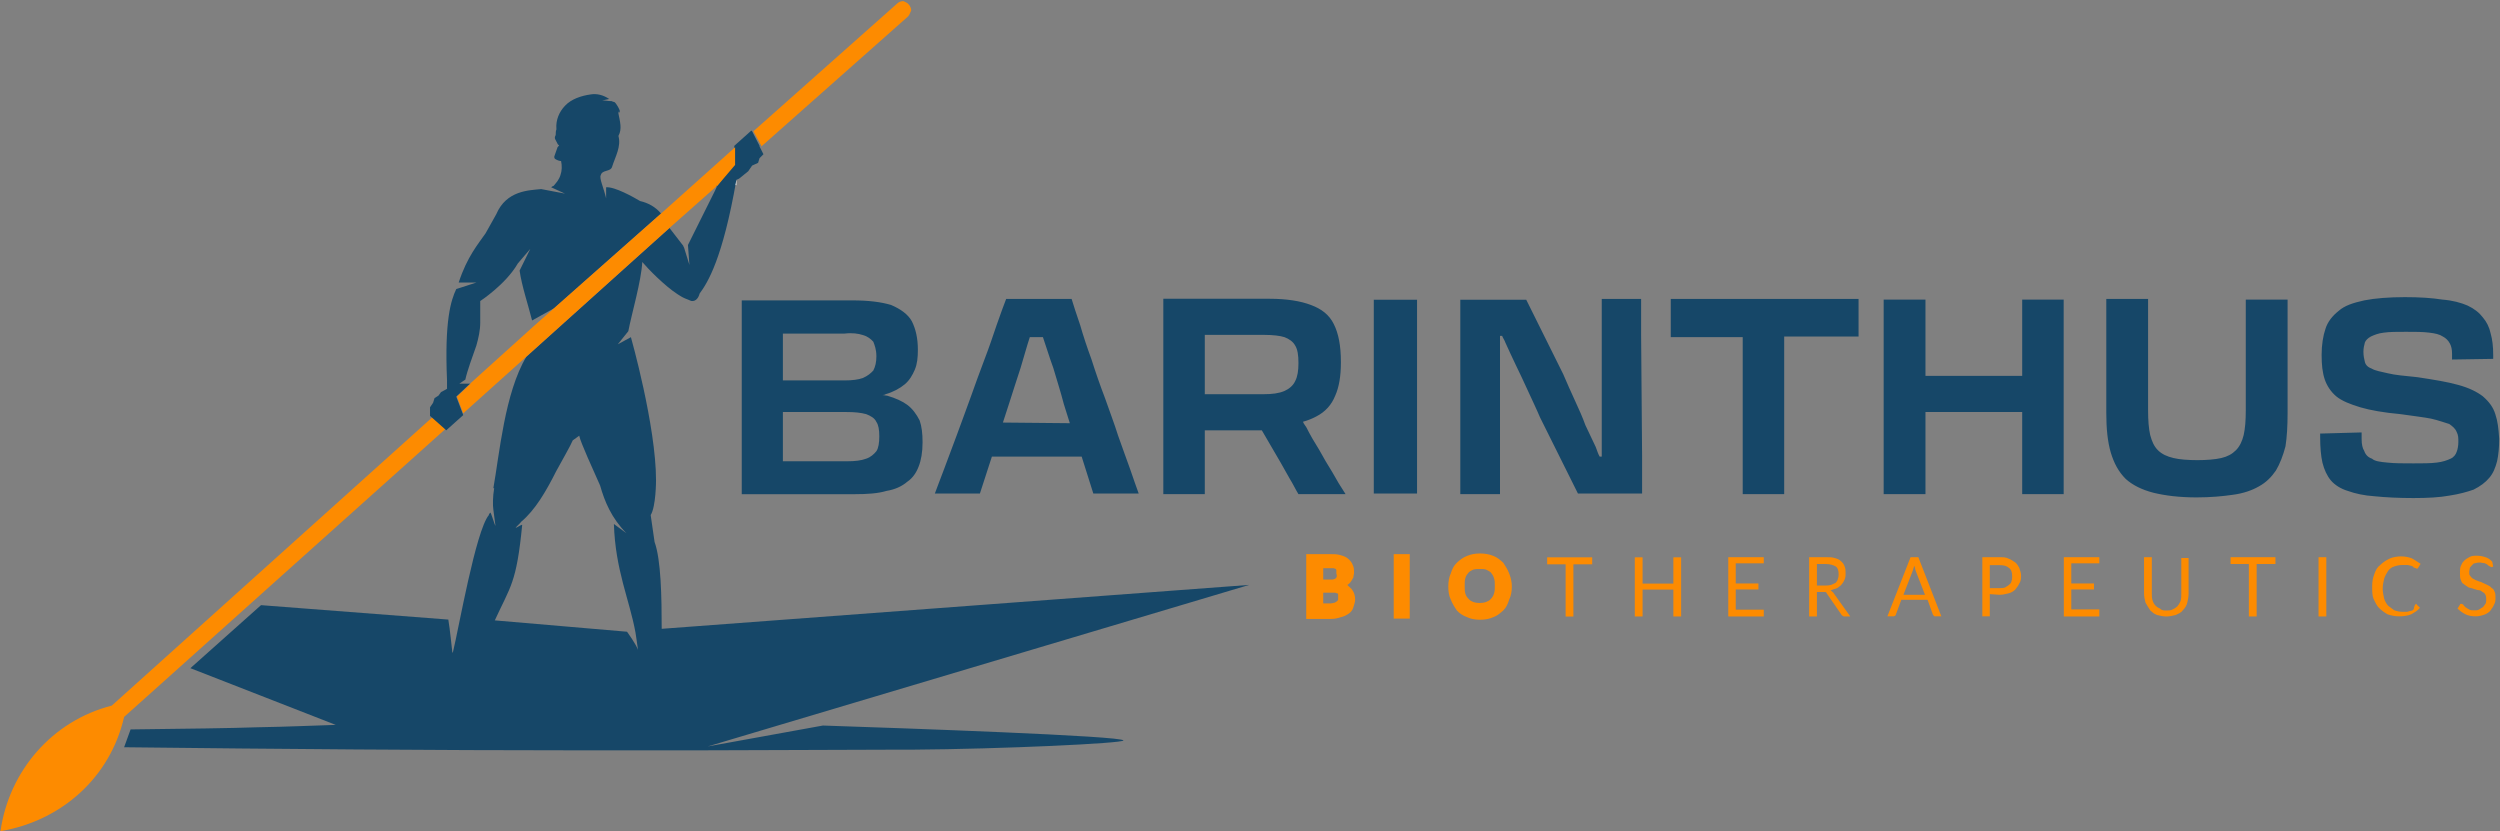 <svg version="1.2" xmlns="http://www.w3.org/2000/svg" viewBox="0 0 1543 513" width="1543" height="513">
	<rect x="0" y="0" width="1543" height="513" fill="#808080" stroke="none"/>
	<title>24_01_05_Barinthus Bio Corporate Presentation_Website Final (1)-1-pdf-svg</title>
	<defs>
		<clipPath clipPathUnits="userSpaceOnUse" id="cp1">
			<path d="m-2507.27-1691.73h4198.98v2362.21h-4198.98z"/>
		</clipPath>
	</defs>
	<style>
		.s0 { fill: #164768 } 
		.s1 { fill: #fd8b00 } 
		.s2 { fill: #ffffff } 
		.s3 { fill: #134769 } 
	</style>
	<g id="Clip-Path: Page 1" clip-path="url(#cp1)">
		<g id="Page 1">
			<path id="Path 6" fill-rule="evenodd" class="s0" d="m567.6 259.5c1.3 3.7 1.8 8.1 1.8 13.3v0.5c0 5.7-0.9 10.9-2.4 14.6-1.4 3.8-3.8 7.3-7 9.4q-5.1 4.4-12.9 5.7c-5.3 1.6-12.1 2-19.1 2h-70.2c0-2.4 0-107.2 0-109.6q0-5 0-10h68.3c10 0 17.7 1 23.8 2.8 5.7 2.4 10.5 5.7 12.9 10.1 2.4 4.8 3.7 10.5 3.7 17.5v0.4c0 4.4-0.4 8.5-1.9 12-1.4 3.3-3.3 6.6-6.2 9-2.8 2.4-7.2 4.8-11.8 6.1-0.6 0.5-1.5 0.5-2 0.5 0.9 0 2 0.4 2.9 0.4 5.2 1.5 9.6 3.5 12.5 5.7 3.2 2.4 5.6 5.7 7.6 9.6zm-46.4-53.6h-38v28.9h38q7.3 0 11.4-1.5c3.1-1.4 4.8-2.9 6.4-4.6q1.9-3.6 1.9-8.6v-0.4c0-3.9-1.1-6.8-1.9-8.8-1.6-1.7-3.3-3.2-6.4-4.1-2.8-0.9-6.5-1.5-11.4-0.9zm19.7 54.5c-1.1-2.4-3.5-3.7-6.3-4.8-3.3-0.9-7-1.3-12.3-1.3h-39.1v30.4h39.6c5.2 0 8.9-0.5 11.8-1.6 2.8-0.9 4.8-2.8 6.3-4.6 1.3-1.9 1.8-5.2 1.8-9.2 0-4.1-0.5-7-1.8-8.9zm156.6 29.1c2 6.1 4 11.3 5.3 15.1h-28l-7.2-22.8h-55.4l-7.4 22.8h-27.8c1.5-3.8 3.3-9 5.7-15.1 2.4-6.4 4.8-12.9 7.7-20.6 2.8-7.7 5.6-15.1 8.5-23.2 2.8-8.1 5.9-16.2 8.7-23.8 2.9-7.5 5.3-14.7 7.5-21.2 2.4-6.8 4.3-12.1 5.9-16.2h40.4c1.3 4.1 2.9 9.4 5.3 16.2q2.8 9.8 7 21.2c2.4 7.6 5.2 15.7 8.3 23.8 2.8 8.1 5.7 15.5 8.1 23.2 2.8 7.7 5.2 14.7 7.4 20.6zm-37.2-28.3l-3.7-11.8c-1.9-7.4-4.4-15.1-6.5-22.3-2.4-6.5-4.4-13.3-6.4-19h-8.1c-1.9 5.7-3.7 12.5-5.7 19-2.4 7.2-4.8 14.9-7.2 22.3l-3.7 11.4zm162.1 30.4c2.4 4.4 5.2 9 8.1 13.4h-29.1c-2-3.3-3.3-6.2-5.3-9.4q-2.8-5.1-5.7-10.1l-11.6-19.9h-35.2c0 2.8 0 30 0 32.1q0 3.8 0 7.3h-25.6c0-2.4 0-108.3 0-110.7q0-4.8 0-9.9h65.7c10.4 0 19 1.4 25.3 3.8 6.6 2.4 11.4 6.1 14.2 11.8 2.9 5.7 4.4 13.3 4.4 23.4v0.4c0 8.1-1.1 15.1-3.5 20.4-2.2 5.6-6.1 10-11.8 12.9-2.4 1.3-5.2 2.4-8.1 3.2 0.4 1.3 1.5 2.4 2 3.3 2.4 4.8 5.2 9.6 8.1 14.2 2.4 4.4 5.2 9.2 8.1 13.8zm-78.8-48.3h36.3c5.3 0 9.4-0.5 12.9-2 2.9-1.3 5.3-3.3 6.6-6.1 1.5-2.9 2-6.6 2-11v-0.4c0-4.4-0.5-8.1-2-10.5-1.3-2.4-3.7-4.1-6.6-5.2-2.8-0.9-7.2-1.4-12.4-1.4h-36.8zm131-58.3c0 2.8 0 117.2 0 119.6h-26.7c0-2 0-119.6 0-119.6zm138.9 96.2c0 3.5 0 19.5 0 23.4h-39.6l-23.4-47c-2.4-5.7-5.2-11.4-7.6-16.7-2.4-5.2-4.8-10.5-7.2-15.3-2.4-5-4.6-9.8-6.6-14.2-0.4-1.3-1.5-2.8-2-4.1h-1.3q0 5.6 0 11.3 0 7.3 0 15.1c0 5.3 0 10.5 0 15.3 0 4.6 0 22.3 0 26.1 0 4.8 0 10 0 15.3 0 5 0 10.3 0 14.6h-24.5c0-2.4 0-3.7 0-5.7 0-1.9 0-102.1 0-103.9 0-3.5 0-6.7 0-10.4h40.7l22.8 45.9c2.4 5.7 4.8 10.9 7.2 16.2 2.4 5.2 4.8 10.5 6.5 15.3 2.4 5 4.4 9.4 6.4 13.5 0.8 2 1.3 4 2.4 5.9h1.3q0-1.5 0-2.8c0-4.4 0-9.2 0-13.8q0-7.2 0-14.4 0-7 0-12.7c0-4.4 0-37 0-39.4q0-7.8 0-14.2h24.3c0 3.3 0 18.4 0 21.7zm17.7-73.1v-23.6h115.9v23.2c-4.4 0-42.4 0-45.9 0 0 2.8 0 87.9 0 90.1q0 3.7 0 7.2h-25.6c0-2.4 0-94.5 0-96.9-2.4 0-32.6 0-35.5 0-3.2 0-5.2 0-8.9 0zm242.5 82.3c0 2.8 0 5.2 0 7.4q0 3.7 0 7.2h-25.6c0-2.4 0-48.3 0-50.7h-59.7c0 2.8 0 41.3 0 43.5q0 3.7 0 7.2h-25.8c0-2.4 0-107.8 0-110q0-5 0-10.1h25.8c0 3.3 0 43.8 0 47.1h59.7c0-3.3 0-43.8 0-47.1h25.6c0 3.3 0 102 0 105.5zm138.2-63.7q0 4.2 0 8.5c0 2.9 0 16.7 0 19.9 0 7.7-0.4 14.7-1.3 20.4-1.5 5.7-3.5 10.9-5.9 14.9-2.8 4.1-6.1 7.4-10.5 9.8-4.1 2.4-9.8 4.4-16.2 5.2-6.1 0.9-13.7 1.6-22.3 1.6-10.5 0-19.4-1.1-26.7-2.9q-10.7-2.8-17-8.5c-4.4-4.4-7.2-9.6-9.2-16.2-2-6.8-2.8-14.9-2.8-24.7 0-3.3 0-17.1 0-19.9 0-3.3 0-38.5 0-40.9 0-3.3 0-6.6 0-9.4h25.8v68.7c0 6.3 0.4 11.3 1.3 15.3 1.1 4.1 2.4 7 4.8 9.4 2.4 2.4 5.7 3.9 9.6 4.8 3.7 0.9 9 1.3 14.7 1.3 5.6 0 10.9-0.4 14.8-1.3 3.8-0.9 6.6-2.4 9-4.8 2.4-2.4 3.9-5.7 4.8-9.4 0.9-4 1.3-9 1.3-15.3 0-3.3 0-65.4 0-68.3h25.8c0 2.9 0 38.1 0 41.8zm130.6 44.2q0 7.9-1.3 13.8c-1.1 4.1-2.4 7.4-4.8 10.2-2.4 2.9-5.7 5.3-9.7 7.3-3.7 1.3-8.9 2.8-15 3.7-5.9 1.1-13.4 1.5-22.1 1.5-9 0-17.1-0.4-23.9-1.1-6.5-0.4-12.2-1.7-16.6-3.3-4.4-1.3-8.1-3.7-10.5-6.5-2.4-2.9-4.1-6.6-5.2-11q-1.4-6.3-1.4-15.7v-2.2l25.6-0.7v4c0 3.3 0.5 5.7 1.6 7.4 0.8 2.4 2.4 4 4.8 4.8 1.7 1.6 5.2 2 9.4 2.4 4.4 0.5 9.6 0.5 16.2 0.5 5.7 0 10.5 0 14.4-0.5 3.7-0.4 6.6-1.5 8.5-2.4 2-0.8 3.3-2.8 3.7-4.1 0.7-1.6 1.1-4 1.1-6.4 0-2.2 0-4.1-1.1-6.1-0.8-2-2.4-3.3-4.5-4.8-3.1-0.9-6.4-2.2-11.2-3.3-4.6-0.9-11.4-1.7-19-2.8-10.1-0.9-18.6-2.4-24.7-4.2-6.2-1.9-11.4-3.9-14.9-6.8-3.3-2.8-5.7-6.5-7-10.2-1.5-4.4-2-9.2-2-15.4 0-6.1 0.9-11.8 2.4-16.1 1.3-4.2 4.2-7.9 8.1-11 3.7-3.3 9-5 15.8-6.5 6.5-1.3 15.3-2 25.1-2q13.6 0 23 1.5c6.5 0.5 11.8 2 15.7 3.7 4.2 2 7.2 4.4 9.4 7.3 2.4 2.8 4 6.1 4.8 9.8 1.1 3.9 1.6 8.1 1.6 13.3v2.5l-25.4 0.4v-3.7c0-2.4-0.4-4.4-1.3-6.1q-1.5-2.9-4.4-4.4c-1.9-1.3-4.8-2-8.5-2.4-3.9-0.5-8.5-0.5-14.2-0.5-5.9 0-10.1 0-13.6 0.5-3.7 0.4-6.1 1.5-8.1 2.4-1.7 0.9-3.3 2.4-3.7 3.7-0.4 1.5-0.9 3.5-0.9 5.7 0 2.4 0.5 4.8 0.9 6.3q0.7 2.9 4.4 4.2c1.7 1.1 5.7 1.9 9.8 2.8 4.4 1.1 10.5 1.6 18.2 2.4 10.5 1.6 18.6 2.9 25.3 4.8 6.6 1.8 11.4 4.2 15.1 7 4 3.5 6.4 6.8 7.7 11 1.5 4.4 2 8.9 2.4 15.3z"/>
			<path id="Path 7" fill-rule="evenodd" class="s1" d="m834.4 363.8c1.3 1.6 2 4 2 6.2 0 1.5-0.7 3.5-1.1 4.8-0.4 1.5-1.3 2.8-2.8 3.9-1.4 0.9-2.9 1.8-4.9 2.2-1.7 0.6-3.7 1.1-6.1 1.1h-15.3v-40h14.4c2.9 0 4.6 0 6.6 0.6 2 0.5 3.9 1.3 4.8 2.2 1.3 1.1 2.4 2.4 2.9 3.9 0.8 1.4 0.8 3.3 0.8 4.9 0 0.8-0.4 1.7-0.4 2.8-0.4 0.9-0.9 1.3-1.3 2.2-0.7 1.1-1.5 1.9-2.4 2.4 0.9 1.1 1.7 1.5 2.8 2.8zm-9.6-9.8c0-1.1 0-1.5 0-2 0-0.4-0.4-0.9-0.4-0.9-0.5 0-0.9-0.4-1.4-0.4-0.6 0-5.2 0-6.3 0v7c1.1 0 5.3 0 5.7 0 0.6 0 1.1-0.4 1.5-0.4 0.5-0.5 0.9-0.5 0.9-0.9 0.4-0.7 0.4-1.1 0-2.4zm-8.1 18.4h4.8c0.9 0 2-0.5 2.4-0.5 0.5-0.4 0.9-0.4 1.3-0.9 0 0 0.7-0.4 0.7-1q0-0.7 0-1.4 0-0.6 0-1.5c0-0.4 0-0.9-0.7-0.9-0.4 0-0.8-0.4-1.3-0.4-0.4 0-6.1 0-7.2 0zm43.5-30.4h9.9v39.8h-9.9zm72.9 20.1c0 2.9-0.5 5.7-1.6 7.9-0.9 2.8-1.7 4.8-3.7 6.8-2 1.7-3.7 3.3-6.1 4.1-2.4 1.1-5.3 1.6-8.1 1.6-3.1 0-5.9-0.5-8.1-1.6-2.4-0.8-4.8-2.4-6.3-4.1-1.4-2-2.9-4.4-3.8-6.8-1.1-2.2-1.5-5-1.5-7.9 0-3 0.4-5.9 1.5-8.1 0.9-2.8 1.8-4.8 3.8-6.7 1.9-1.8 3.9-3.3 6.3-4.2 4.6-2 11.4-2 16.2 0 2.4 0.9 4.1 2.4 6.1 4.2 1.3 1.9 2.8 4.3 3.7 6.7 1.1 2.9 1.6 5.1 1.6 8.1zm-23.9-10.5c-0.9 0.5-2 0.9-2.8 1.8-0.9 1.1-1.6 1.9-2 3.5-0.4 1.3-0.4 2.8-0.4 4.6 0 1.9 0 3.5 0.4 4.8 0.4 1.5 1.1 2.4 2 3.3 0.8 1.1 1.9 1.5 2.8 1.9 2.4 0.9 5.7 0.9 8.1 0 0.9-0.4 2-0.8 2.9-1.9 0.8-0.9 1.5-1.8 1.9-3.3 0.5-1.3 0.5-2.9 0.5-4.8 0-1.8 0-3.3-0.5-4.6-0.4-1.6-1.1-2.4-1.9-3.5-0.9-0.9-2-1.3-2.9-1.8-0.9-0.4-2.4-0.4-3.7-0.4-1.5 0-3.1 0-4.4 0.4zm73.5-7.6v4.3h-11.6v32.2h-4.8v-32.2h-11.4v-4.3zm54.9 36.5h-4.8v-16.6h-19v16.6h-4.8v-36.5h4.8v16.2h19v-16.2h4.8zm51-36.6v3.8h-17.3v12.4h14v3.7h-14v12.5h17.3v4.2h-21.9v-36.6zm32.8 21.5v15.1h-4.8v-36.6h10.1c2.4 0 4.3 0 5.6 0.5 1.6 0.4 2.9 0.9 4 2 0.9 0.8 1.7 1.7 2.2 3.2 0.6 1.3 0.6 2.9 0.6 4.4 0 1.3 0 2.2-0.6 3.7-0.5 0.9-0.9 2-1.8 2.9-0.4 0.8-1.5 1.3-2.8 2.4q-1.7 0.6-4 1.3 0.9 0.9 1.6 1.5l10.5 14.7h-3.5c-0.9 0-1.3-0.5-1.8-0.9l-9.2-13.3c0-0.5-0.4-0.5-0.8-0.9q-0.7 0-1.6 0zm0-4h4.8c1.6 0 2.4 0 4-0.4q1.3-0.6 2.8-1.3c0.5-0.7 1.3-1.5 1.3-2.4 0.5-1.1 0.5-2 0.5-2.9 0-2.4-0.5-3.9-1.8-4.8-1.5-0.8-3.3-1.5-6.3-1.5h-5.3zm76.8 19h-3.7c-0.5 0-0.9 0-0.9-0.4 0 0-0.7-0.4-0.7-0.9l-3.2-8.9h-16.2l-3.3 8.9c0 0.5-0.4 0.5-0.4 0.9 0 0-0.7 0.4-1.1 0.4h-3.8l14.3-36.5h4.8zm-23.4-13.3h13.3l-5.7-14.7c-0.4-0.9-0.4-2-0.8-3.3 0 0.5-0.7 1.3-0.7 2 0 0.4-0.4 0.9-0.4 1.3zm53.3-0.4v13.7h-4.6v-36.5h10.5c2.2 0 4.2 0 5.7 0.9 1.3 0.4 2.9 1.5 4.2 2.4 1.1 0.9 1.9 2.4 2.4 3.3 0.4 1.5 1.1 2.8 1.1 4.8 0 1.3 0 3.3-1.1 4.8-0.5 1.3-1.3 2.2-2.4 3.7-0.9 0.9-2.4 2-4.2 2.4-2 0.5-3.5 0.9-5.7 0.9zm0-3.7h5.7c1.3 0 2.4 0 3.7-0.4 0.9-0.7 2-1.1 2.4-1.6 0.5-0.4 1.6-1.3 1.6-2.4 0.4-0.9 0.4-1.7 0.4-2.8 0-2.4-0.4-4.2-2-5.3-1.5-1.3-3.2-1.7-6.1-1.7h-5.7zm67.6-19.1v3.8h-17.3v12.4h14v3.7h-14v12.3h17.3v4.4h-21.9v-36.6zm41.4 32.9c1.5 0 2.8 0 3.9-0.7 0.9-0.4 1.8-0.9 2.8-1.8 0.9-1 1.4-1.9 2-3.2 0.5-1.6 0.5-2.9 0.5-4.4v-22.3h4.5v21.9c0 1.9-0.4 4.1-0.8 5.6-0.5 2-1.3 3.3-2.9 4.9-0.8 1.3-2.8 2.1-4.3 2.8-1.8 0.4-3.8 0.9-5.7 0.9-1.8 0-4.2-0.5-5.7-0.9-2-0.7-3.3-2-4.2-2.8-1.1-1.6-1.9-2.9-3-4.9-0.5-1.9-0.9-3.7-0.9-5.6v-22.4h4.8v22.4c0 1.3 0 2.8 0.4 4.1 0.5 1.5 0.9 2.4 2 3.5 0.9 0.9 1.8 1.3 2.8 1.8 0.9 1.1 2.5 1.1 3.8 1.1zm67.3-32.9v4.2h-11.6v32.4h-4.8v-32.4h-11.3v-4.2zm26.6 0h4.8v36.6h-4.8zm60.2 28.8c0 0 0.4 0 0.4 0.5l2 1.9c-1.6 2-3.5 2.9-5.3 4-1.9 0.9-4.8 1.3-7.6 1.3q-3.7 0-7.2-1.3-3-1.7-5.3-4c-1.3-1.3-2.4-3.7-3.3-5.6-0.8-2-0.8-4.9-0.8-7.7 0-2.8 0.4-5 1.3-7.4 0.8-2.4 1.9-4.4 3.7-5.7q2.3-2.3 5.9-4c1.7-0.8 4.6-1.3 7-1.3 2.4 0 4.8 0.5 6.8 1.3 1.9 1.1 3.2 2 5.2 3.3l-1.5 2.4c0 0 0 0.5-0.5 0.5h-0.8c0 0-0.5-0.5-1.1-0.5-0.5 0-0.5-0.4-0.9-0.8-0.4 0-0.9-0.5-1.5-0.5-0.5 0-1.3-0.4-1.8-0.4-0.4 0-1.9 0-2.8 0-2 0-4 0.4-5.3 0.9-1.5 0.4-2.8 1.3-3.9 2.8-0.9 1.5-1.8 2.8-2.4 4.8-0.4 1.8-0.9 3.7-0.9 6.1 0 2.4 0.5 4.2 0.9 6.2 0.6 1.9 1.5 3.2 2.4 4.3 1.1 0.9 2.4 1.8 3.9 2.9 1.3 0.4 2.9 0.9 4.8 0.9q1.4 0 2.9 0c0.9 0 1.3-0.5 2.2-0.5 0.6 0 1.5-0.4 1.9-0.9 0.5-0.6 0.1-2.1 1.3-3.2-0.2 0.1-0.1-0.3 0.3-0.3zm-0.3 0.3q0 0 0.1 0-0.1 0-0.1 0zm47.9-23.4l-0.6 0.4h-0.4c0 0-0.5 0-0.9-0.4-0.5 0-0.9-0.5-1.5-0.9-0.5-0.7-1.4-0.7-1.8-1.1-1.1 0-2-0.4-2.8-0.4-1.1 0-2 0-2.9 0.4-1.1 0-1.5 0.4-2 1.1-0.4 0.4-1 0.9-1.5 1.7 0 0.5-0.4 1.6-0.4 2.4 0 1.1 0 2 0.4 2.4 0.5 0.5 1.1 1.6 2 2 0.9 0.4 1.5 0.9 2.8 1.3 0.9 0.5 2 0.5 2.9 1.1q1.5 0.7 2.8 1.3c1.1 0.5 2 0.9 2.9 2 1 0.4 1.5 1.3 1.9 2.4 0.5 0.9 0.5 2.2 0.5 3.7 0 1.3 0 2.9-0.9 4.2-0.5 1.5-1.5 2.4-2.4 3.9-0.9 0.9-2.4 2-4 2.4-1.3 0.5-3.2 0.9-5 0.9-2.4 0-4.4-0.4-6.3-1.3-2-1.1-3.3-2-4.8-3.5l1.5-2.4c0 0 0-0.5 0.4-0.5h0.5c0.4 0 0.4 0 1.1 0.5q0.6 0.9 1.3 1.5c0.4 0.4 1.5 0.9 2.4 1.5 0.9 0.5 1.9 0.5 3.3 0.5 1.1 0 1.9 0 2.8-0.5 1.1-0.6 1.5-1.1 2.4-1.5 0.4-0.4 1.1-1.5 1.5-2 0.5-0.8 0.5-1.7 0.5-2.8 0-0.9 0-1.8-0.5-2.8-0.4-0.9-1.1-1.4-1.9-1.8-0.9-0.7-1.3-1.1-2.9-1.1-0.8-0.4-1.9-0.4-2.8-0.9-0.9-0.4-2-0.4-2.9-0.8-0.8-0.7-1.9-1.1-2.8-2-1.1-0.4-1.5-1.5-2-2.9-0.4-0.8-0.4-2.4-0.4-4.3 0-1.3 0-2.4 0.4-3.7 0.5-0.9 0.9-2.4 2-3.3 0.9-1.1 2-1.6 3.3-2.4 1.5-0.9 2.8-0.9 4.8-0.9 2 0 3.7 0.4 5.2 0.9q2.2 0.6 4.2 2.8zm-47.9 23.4q0 0 0.2-0.2-0.2 0.2-0.2 0.2z"/>
			<path id="Path 8" class="s2" d="m454.5 111.4l-5.2 2.4 5.2 0.5z"/>
			<path id="Path 9" class="s1" d="m469.9 90.4l90.5-80.2c0.9-0.9 1.3-2.2 2-3.8 0-1.3-0.7-2.8-1.6-3.7-0.8-1.1-2.4-1.5-3.2-2-1.6 0-2.9 0.5-4 1.6l-88.6 78.7 4.9 9zm-400.9 345.1c-36.8 9.4-63.4 40.3-68.7 77.5 37.8-6.4 67.8-33.3 76.3-70.5l198.4-177.8-8.1-7.2z"/>
			<path id="Path 10" class="s0" d="m395.1 124.1c-4-2.4-15.8-9-21-8.5v6.8c-1.6-6.8-4.4-12.5-3.3-14.3 0.9-3.5 6.1-1.9 7-5.2 2-6.3 5.7-12.5 3.9-19 2.4-4.4 0.9-9 0-13.8v-2c0 0.5 0 1.1 0.5 1.5 0-0.4 0.4-1 0.4-1 0 0-0.4-1.8-2.4-4.6-0.4-0.5-0.9-1.1-1.3-1.1-0.7 0-1.1-0.5-1.6-0.5h-0.4c-1.5 0-2.8-0.4-5.2-0.4l4.3-0.9c-3.5-2.4-7.6-3.5-11.6-2.8-5.6 0.8-11.8 2.8-15.7 7-3.7 3.9-5.7 8.9-5.3 14.2v0.4c-0.4 1.1-0.4 2-0.4 3.1 0 0.9-0.9 1.3-0.4 2.8l1.5 2.9c0 0.4 0.9 0.9 1.3 1.3l2-2.9-3.3 3.8-2 5.7c0 0.6 0 1 0.5 1.5 1.5 0.9 2.8 1.3 3.7 1.3 0.6 2.8 0.6 5.9-0.4 8.7-0.9 2.9-2.5 4.6-4.2 6.6 0 0-1.1 0.4-1.5 0.9l8.5 3.9-14.7-2.8c-7.6 0.8-21.4 0.8-27.7 15.5l-6.6 11.8c-4.4 6.4-11.4 14.4-16.6 30.4h10.9l-12.4 4c-3.3 7-7.3 19.4-5.7 56.4v5.2l-3.7 2-1.6 2.2-2.4 1.5-0.9 2.9-1.9 2.8v5.3l1.5 1.3 8.1 7.2 0.4 0.4 10.5-9.4-0.4-1.1-3.9-10.3 8.5-8h-6.6l3.7-2.5c1.1-5.2 4.4-14.2 6.8-21 1.3-4.5 2.4-9.4 2.4-14.2v-13.3c0 0 15.8-10.3 23.2-23.2l7.7-9-6.6 13.4c1.3 9.4 5.3 21.2 7.7 30.8l13.7-7.6 65.9-58.4c-3.5-4.2-8.1-6.6-12.9-7.7z"/>
			<path id="Path 11" fill-rule="evenodd" class="s0" d="m507.9 447.8c48.6 1.6 185 6.4 185.5 9.2 0 1.8-74.8 5.3-130.6 5.7h-12c-21.5 0-91.4 0.4-118.1 0.4-25.4 0-51.4 0-78.3 0-81.8 0-184.8-0.8-277.8-1.9l4-11c35.6-0.4 63.2-0.8 77.2-1.3 22.3-0.4 35.2-1.1 49.4-1.5l-89.7-35 43.6-38.9 115.6 8.9c1.1 6.6 2 16.2 2.5 20.4 0.4 0 0.4-0.5 0.4-0.5 3.5-14.2 14-74.6 22.1-84.4 0-0.4 0.4-1.1 0.9-1.5 0.4-0.5 2.8 8.1 3.2 8.1 0-0.5-1.3-9.4-1.3-9.9-0.4-2.4-0.4-8.1 0.5-13.3h-0.5c3.7-20.6 7-58.9 20.4-81.2l69.7-62.7 18.6-16.7 8.5 11c0 0 0 0.4 0.5 1.1l3.3 10.7-0.9-12.3c7.2-14.6 18.1-36.1 18.1-36.5l9.9-12.9 0.6-10.9v-0.9l10.5-9.4 0.5 0.4 4.6 9v0.4l2.4 4.8-2.4 2.4-0.9 2.9-3.7 1.7-2.4 3.5-5.7 4.6-1.6 0.7c-8.5 48.8-17.7 63.4-22.7 70.2-0.7 2.8-2.4 4.6-4.4 4.6-0.8 0-0.8 0-2.8-0.9-2.4-0.9-3.3-1.3-6.4-3.3-8-5.2-17.9-15.3-21.8-19.9-0.5 11.4-6.6 32.2-8.6 42.7l-6.5 8.1 8.1-4.4c0 0 15.5 54.7 15.5 88.4 0 0 0 16.1-3.3 21.4l2.4 16.6c4 11 4.4 34.1 4.4 53.6l362.6-27.1-334.2 99.7zm-114.3-46.8q0-0.6 0-1.1c-0.5-3.3-0.9-6.8-1.4-9.6-3.7-20.3-12.4-38.3-13.3-66.9l7.7 5.7c-9.2-9.4-13.4-19.5-16.2-29.4-4.4-10-12.1-26.6-12.9-30.8l-4 2.9c-1.3 3.2-6.5 12.2-10.2 19-6.4 12.7-13 24-21.7 31.3 0 0.4-3.3 3.2-3.3 3.7 0.5 0 4-2.4 4-1.8-3.5 36.1-7.3 37.9-16.9 58.9l81.6 7c0 0 6.3 8.7 6.6 11.1zm0 0.2q0.2 0 0-0.2 0 0 0 0.2z"/>
			<path id="Path 12" class="s1" d="m453.7 90.9l-45.7 40.9-78.8 69.7-39.1 35.3h0.4l-8.5 8 3.9 10.3 39-35 69.7-62.7 18.6-16.7 28.9-25.6v-0.4h0.6l11-12.9z"/>
			<path id="Path 13" class="s3" d="m442.1 114.7v0.4l0.6-0.4z"/>
		</g>
	</g>
</svg>